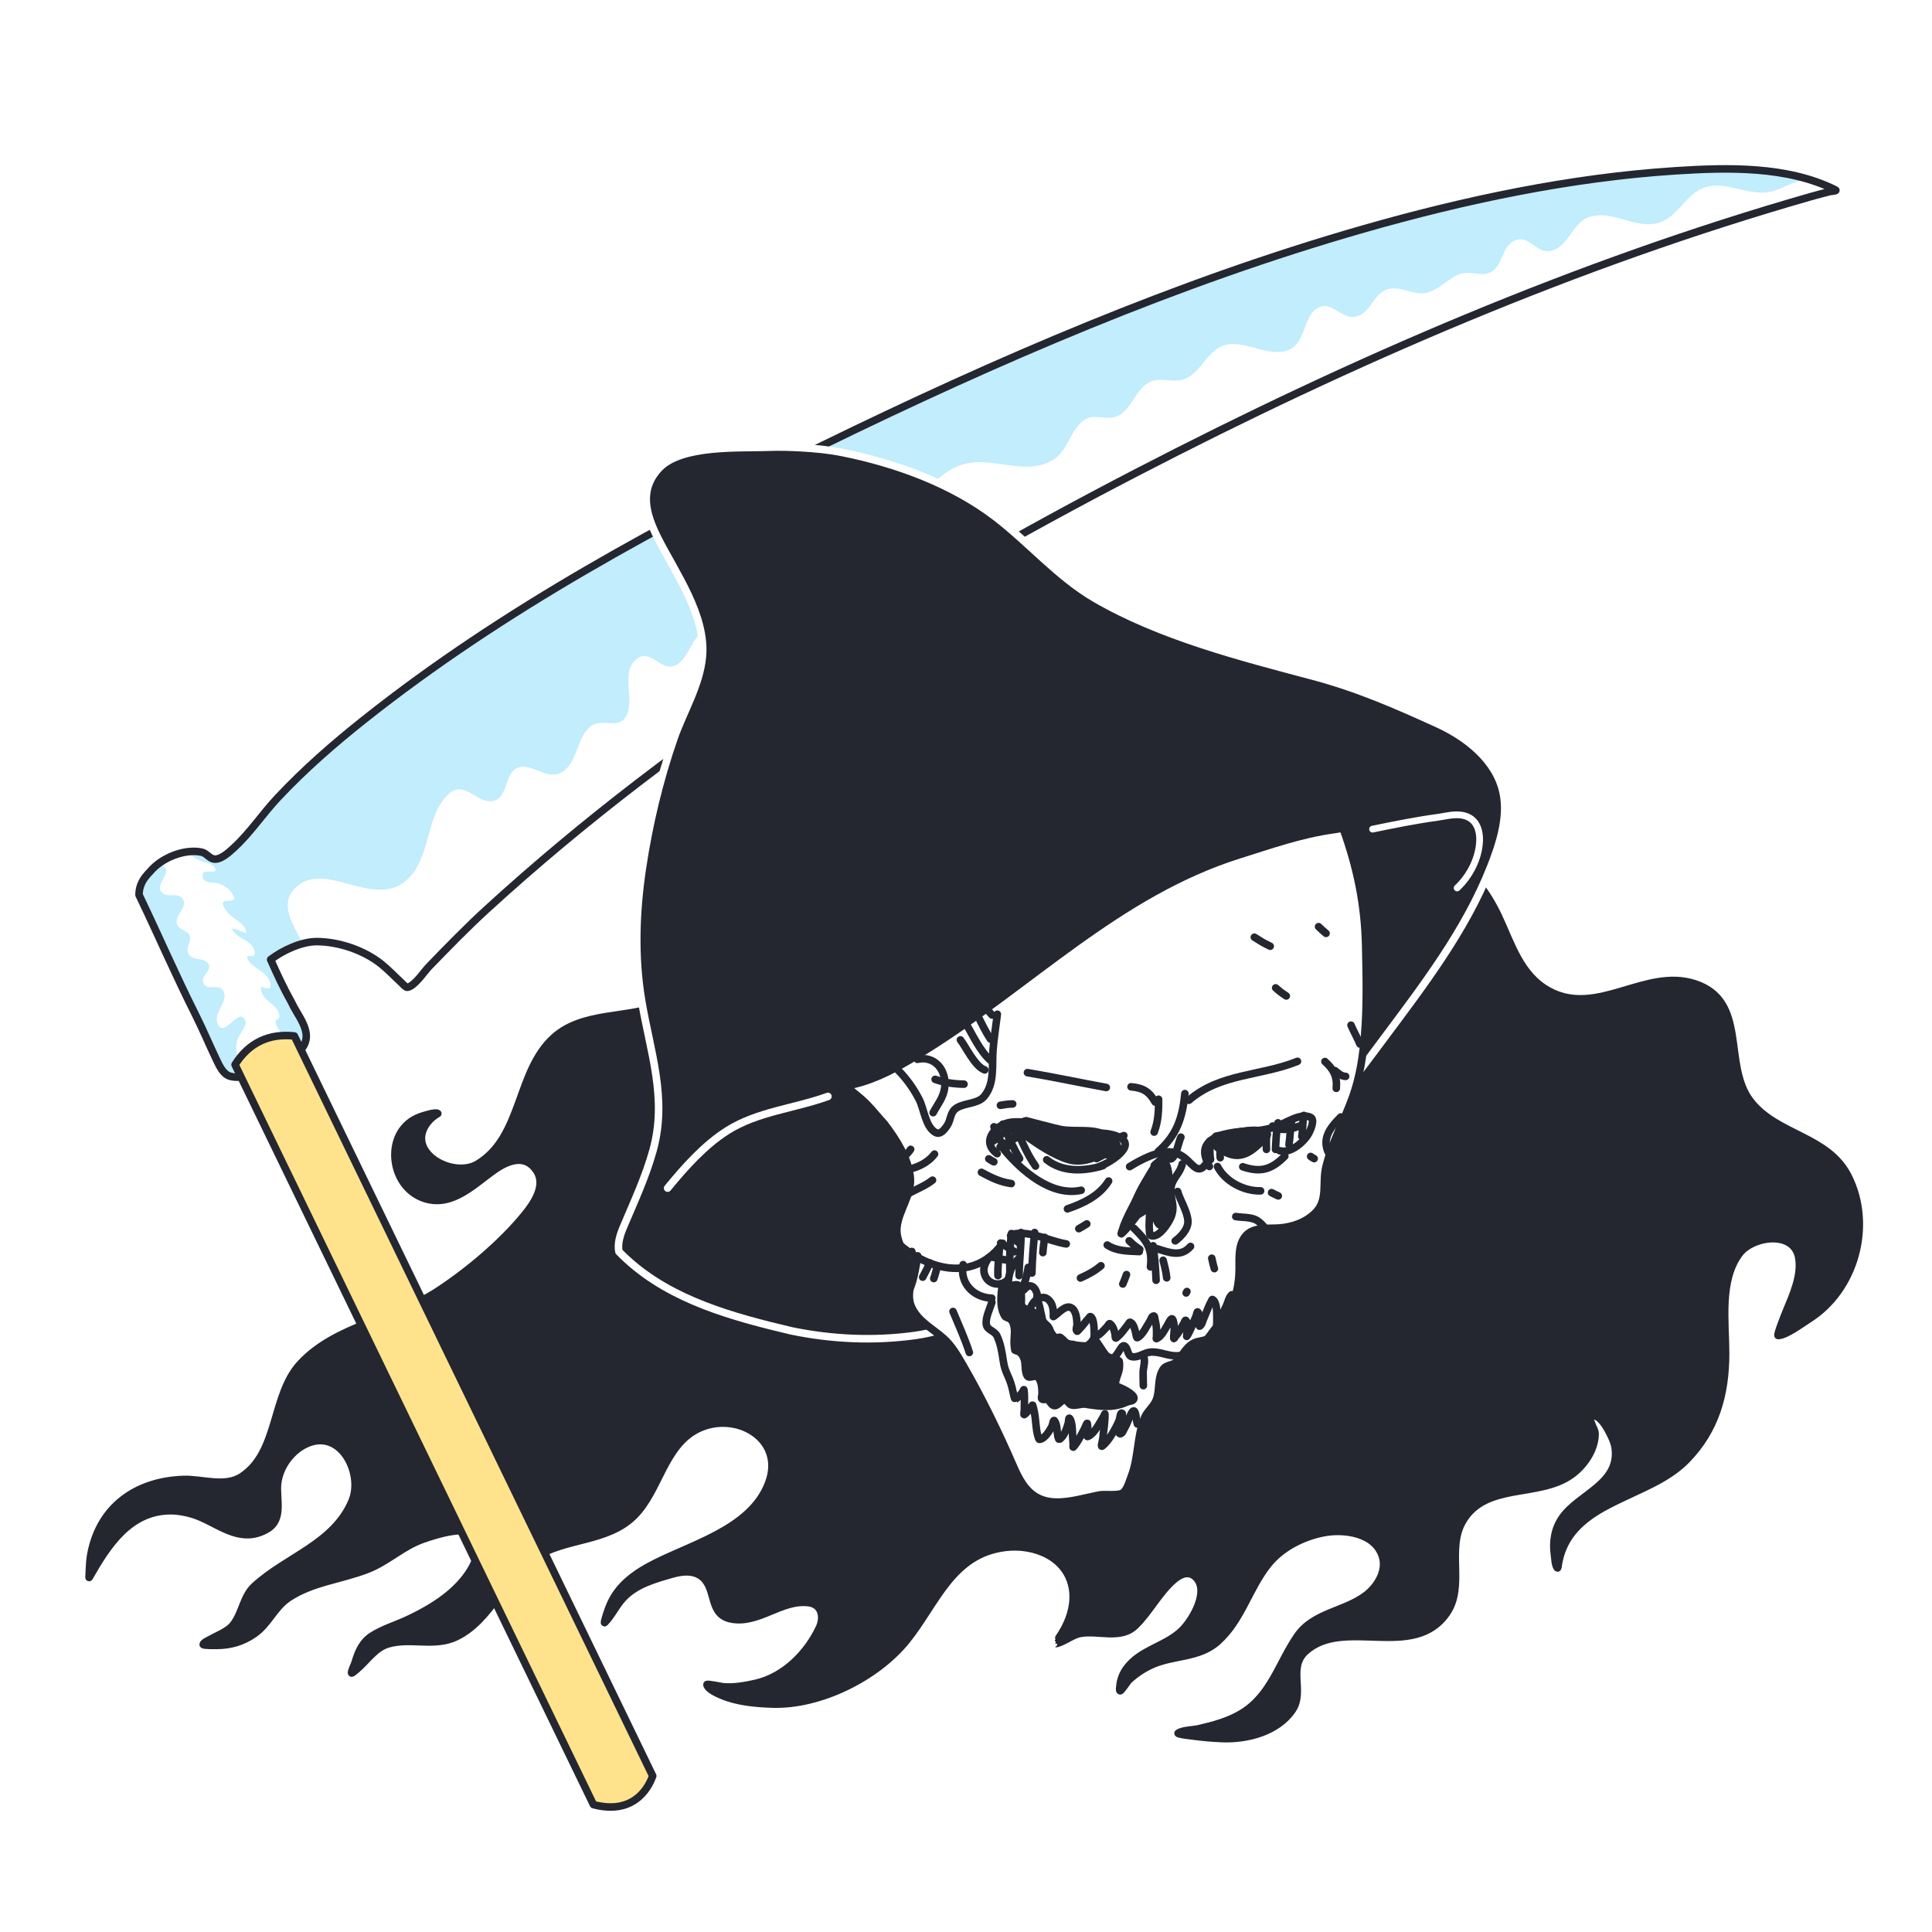 <svg width="512" height="512" viewBox="0 0 512 512" fill="none" xmlns="http://www.w3.org/2000/svg">
<g filter="url(#filter0_d_569_2815)">
<path fill-rule="evenodd" clip-rule="evenodd" d="M15.433 243.242C16.363 250.585 17.586 257.947 18.882 265.278C23.12 289.622 29.699 312.476 26.079 339.704C17.718 359.784 6.694 378.888 2.66 400.665C-4.126 437.289 27.365 467.141 57.812 482.219C97.306 501.778 146.403 502.937 189.341 496.964C204.162 494.902 219.554 492.76 234.011 488.867C248.155 485.058 261.769 479.147 276.551 478.203C309.091 476.124 340.761 487.242 373.43 483.849C452.633 475.621 494.954 416.045 507.459 342.321C511.786 316.807 511.837 291.497 502.493 267.041C484.94 221.099 481.825 171.034 490.51 122.926C494.998 98.066 517.097 71.994 507.752 46.322C501.612 29.454 486.534 20.134 469.938 15.377C441.3 7.169 408.189 6.321 378.765 9.768C321.772 16.446 271.899 45.94 218.958 65.637C160.534 87.375 85.062 88.498 42.586 140.114C36.505 147.505 31.361 155.637 27.114 164.209C22.146 174.235 17.992 184.957 15.808 195.957C12.717 211.529 13.448 227.579 15.433 243.242Z" fill="white"/>
</g>
<path fill-rule="evenodd" clip-rule="evenodd" d="M194.779 249.309C188.222 254.958 183.558 262.981 175.269 266.325C166.157 270.001 154.47 268.044 146.797 274.957C136.848 283.922 138.522 301.27 126.595 308.471C119.962 312.475 107.09 305.254 113.355 297.352C114.094 296.421 115.005 295.704 116.021 295.098C115.517 294.567 111.992 295.738 111.437 295.935C101.512 299.459 102.987 314.511 112.496 317.599C119.93 320.014 125.72 313.683 131.245 309.879C134.917 307.351 139.44 305.854 142.275 310.345C144.733 314.239 141.457 318.995 139.012 321.98C132.843 329.512 124.028 336.924 115.871 342.258C104.54 349.668 89.087 351.197 79.614 361.408C71.931 369.69 73.932 384.852 64.065 391.319C59.587 394.255 53.55 391.898 48.591 392.069C36.179 392.496 26.491 399.241 24.101 411.814C23.849 413.136 23.764 414.463 23.693 415.806C23.665 416.345 23.639 416.884 23.627 417.423C23.622 417.626 23.545 418.208 23.646 418.032C28.427 409.651 34.313 400.348 45.247 400.364C47.22 400.367 49.149 400.724 51.034 401.29C56.747 403.005 62.046 408.231 68.387 406.28C69.249 406.015 70.075 405.641 70.847 405.175C75.176 402.556 73.108 397.202 73.575 393.105C74.097 388.531 77.444 384.069 81.75 382.39C90.626 378.928 96.281 390.683 93.301 397.796C88.523 409.198 75.935 412.544 67.445 420.349C64.459 423.094 64.244 427.526 61.773 430.63C60.375 432.386 57.746 433.306 55.842 434.392C55.456 434.611 53.906 435.262 53.845 435.805C53.812 436.1 57.152 436.051 57.408 436.049C61.131 436.022 64.237 435.127 67.333 433.009C71.108 430.427 72.641 426.025 76.349 423.515C82.7 419.216 90.542 418.597 97.535 415.835C102.683 413.801 106.769 409.779 112.009 407.937C115.924 406.561 122.108 404.647 126.35 406.192C127.829 406.731 127.005 410.524 126.804 411.263C124.39 420.133 115.735 425.645 107.93 429.267C104.884 430.681 101.469 431.71 98.632 433.517C95.974 435.212 94.903 437.867 94.048 440.777C93.929 441.183 92.979 443.109 93.186 443.374C93.27 443.481 94.4 442.495 94.514 442.4C97.207 440.154 99.304 436.713 102.807 435.667C108.772 433.887 115.213 436.574 120.978 433.733C130.226 429.177 133.325 418.271 141.698 412.779C149.806 407.46 161.007 408.778 168.129 401.597C174.725 394.946 175.944 383.203 184.807 378.735C194.822 373.687 208.165 381.158 203.695 393.047C198.931 405.718 182.201 409.438 171.628 415.312C167.841 417.417 164.382 420.116 162.306 423.999C161.658 425.211 161.188 426.491 160.769 427.797C160.596 428.337 160.426 428.88 160.29 429.431C160.245 429.616 160.119 430.139 160.253 430.003C162.14 428.105 163.337 425.336 165.26 423.345C168.689 419.795 173.528 418.478 178.117 417.162C180.856 416.377 184.147 416.02 186.41 418.181C189.934 421.544 187.874 427.962 193.885 429.068C201.112 430.398 207.125 423.789 214.347 424.725C217.803 425.172 218.464 428.565 217.139 431.38C213.912 438.232 207.769 444.401 200.236 446.111C197.523 446.726 194.452 447.268 191.666 447.019C191.261 446.983 187.263 446.121 187.335 446.454C187.602 447.695 190.177 448.806 191.187 449.238C195.32 451.008 200.198 451.455 204.656 451.598C217.348 452.006 232.377 444.534 240.301 434.668C248.178 424.86 252.22 411.788 266.455 410.071C274.047 409.156 282.745 412.558 284.21 420.854C284.847 424.466 283.904 428.16 282.233 431.367C281.747 432.299 281.2 433.198 280.604 434.064C280.54 434.158 279.557 435.609 279.565 435.608C281.436 435.482 284.057 433.303 286.174 432.891C290.971 431.96 296.957 434.61 300.856 430.81C304.577 427.183 306.944 422.353 310.822 418.865C312.533 417.326 314.875 416.058 316.846 417.927C320.631 421.515 316.16 429.185 313.314 432.026C309.024 436.308 302.157 437.135 298.482 442.283C297.535 443.609 296.946 445.149 296.795 446.773C296.779 446.945 296.599 447.982 296.829 448.08C297.111 448.2 298.76 445.602 299.084 445.293C300.764 443.69 302.786 442.345 304.879 441.341C310.742 438.527 317.573 439.567 322.693 435.004C329.002 429.382 330.919 420.969 336.061 414.547C339.566 410.169 345.113 407.335 350.543 406.229C356.057 405.105 364.482 406.158 366.39 412.557C367.534 416.392 364.994 420.491 362.031 422.752C356.353 427.085 348.18 427.314 343.859 433.537C338.938 440.626 336.922 449.299 329.066 454.057C325.581 456.168 321.569 457.24 317.631 458.145C316.255 458.461 313.288 458.49 312.199 459.333C312.074 459.431 313.377 459.693 313.378 459.693C314.327 459.845 315.283 459.947 316.236 460.074C318.757 460.41 321.29 460.628 323.831 460.735C330.525 461.017 338.562 458.946 342.489 453.13C345.781 448.256 341.176 441.94 346 437.589C356.143 428.439 374.585 440.133 383.351 427.507C388.318 420.353 383.221 410.554 387.662 403.049C393.712 392.824 407.557 396.954 416.22 390.972C419.646 388.606 422.703 384.305 422.717 379.993C422.721 378.624 421.097 376.839 421.578 375.539C421.954 374.523 423.439 375.487 423.879 375.878C425.053 376.922 425.893 378.37 426.596 379.755C427.209 380.964 427.848 382.31 428.035 383.668C429.364 393.294 418.475 395.867 414.026 402.224C411.984 405.14 411.437 408.668 411.956 412.139C412.092 413.055 412.104 414.728 412.698 415.493C412.877 415.725 412.908 414.941 412.955 414.652C413.076 413.902 413.236 413.159 413.44 412.428C413.995 410.437 414.885 408.55 416.085 406.867C419.684 401.823 425.543 399.037 430.994 396.473C436.596 393.838 442.572 391.362 446.959 386.864C454.662 378.963 457.287 369.508 457.301 358.697C457.311 350.417 455.6 339.272 460.985 332.16C464.471 327.557 475.404 325.991 476.693 333.29C477.546 338.125 475.038 343.454 473.253 347.807C473.061 348.275 470.792 353.932 471.228 353.924C473.348 353.882 477.513 350.734 479.341 349.581C491.688 341.793 496.315 324.61 489.767 311.704C484.31 300.948 470.798 300.88 463.835 291.784C456.427 282.108 463.354 265.322 449.118 260.695C436.004 256.433 423.27 269.625 410.436 262.602C402.848 258.449 400.539 250.136 397.092 242.825C394.149 236.582 390.061 231.167 384.422 227.112C375.202 220.48 363.221 216.87 352.29 214.171C321.859 206.658 289.593 209.017 259.691 217.776C247.669 221.298 235.602 224.475 224.467 230.334C223.141 231.031 220.964 232.112 218.346 233.387C209.673 237.645 202.054 243.197 194.779 249.309Z" fill="#242630" stroke="#242630" stroke-width="2" stroke-miterlimit="1.5" stroke-linecap="round" stroke-linejoin="round"/>
<path fill-rule="evenodd" clip-rule="evenodd" d="M37.14 237.78C42.065 248.067 46.598 258.538 51.725 268.73C53.725 272.708 55.445 276.827 57.364 280.843C58.122 282.43 59.112 284.672 60.952 285.209C64.242 286.168 68.02 284.083 71.101 283.158C74.934 282.007 81.641 278.959 81.141 274.088C80.832 271.078 78.594 268.485 77.352 265.817C77.335 265.781 77.322 265.743 77.302 265.708C75.216 261.988 73.435 258.198 71.72 254.29C74.901 251.863 79.877 249.519 83.971 249.537C89.786 249.562 96.405 251.798 100.966 255.421C102.834 256.906 104.463 258.658 106.221 260.266C106.511 260.532 107.549 261.731 107.947 261.66C109.935 261.303 112.269 257.619 113.682 256.16C118.693 250.987 123.708 245.809 129.027 240.948C180.281 194.102 239.704 157.1 301.192 125.233C358.256 95.659 417.991 69.821 479.863 52.116C481.48 51.653 483.107 51.238 484.734 50.812C485.303 50.662 486.962 50.601 486.435 50.338C473.709 43.979 457.977 44.371 444.149 45.257C416.266 47.045 388.16 52.993 361.32 60.679C311.954 74.816 264.118 95.52 218.046 118.003C175.793 138.622 133.399 161.387 96.466 190.727C88.423 197.117 80.639 203.9 73.608 211.402C69.625 215.651 66.325 220.674 62.049 224.617C60.78 225.786 58.178 228.274 56.307 227.552C55.219 227.132 54.6 226.076 53.42 225.827C48.895 224.872 42.844 227.346 39.92 230.823C39.364 231.372 38.84 231.969 38.363 232.606C37.267 234.134 36.836 235.661 36.85 237.177C36.947 237.378 37.044 237.579 37.14 237.78Z" fill="white"/>
<mask id="mask0_569_2815" style="mask-type:luminance" maskUnits="userSpaceOnUse" x="36" y="44" width="451" height="242">
<path d="M37.14 237.78C42.065 248.067 46.598 258.538 51.725 268.73C53.725 272.708 55.445 276.827 57.364 280.843C58.122 282.43 59.112 284.672 60.952 285.209C64.242 286.168 68.02 284.083 71.101 283.158C74.934 282.007 81.641 278.959 81.141 274.088C80.832 271.078 78.594 268.485 77.352 265.817C77.335 265.781 77.322 265.743 77.302 265.708C75.216 261.988 73.435 258.198 71.72 254.29C74.901 251.863 79.877 249.519 83.971 249.537C89.786 249.562 96.405 251.798 100.966 255.421C102.834 256.906 104.463 258.658 106.221 260.266C106.511 260.532 107.549 261.731 107.947 261.66C109.935 261.303 112.269 257.619 113.682 256.16C118.693 250.987 123.708 245.809 129.027 240.948C180.281 194.102 239.704 157.1 301.192 125.233C358.256 95.659 417.991 69.821 479.863 52.116C481.48 51.653 483.107 51.238 484.734 50.812C485.303 50.662 486.962 50.601 486.435 50.338C473.709 43.979 457.977 44.371 444.149 45.257C416.266 47.045 388.16 52.993 361.32 60.679C311.954 74.816 264.118 95.52 218.046 118.003C175.793 138.622 133.399 161.387 96.466 190.727C88.423 197.117 80.639 203.9 73.608 211.402C69.625 215.651 66.325 220.674 62.049 224.617C60.78 225.786 58.178 228.274 56.307 227.552C55.219 227.132 54.6 226.076 53.42 225.827C48.895 224.872 42.844 227.346 39.92 230.823C39.364 231.372 38.84 231.969 38.363 232.606C37.267 234.134 36.836 235.661 36.85 237.177C36.947 237.378 37.044 237.579 37.14 237.78Z" fill="white"/>
</mask>
<g mask="url(#mask0_569_2815)">
<path fill-rule="evenodd" clip-rule="evenodd" d="M74.41 314.395C78.118 313.432 81.494 311.475 84.21 308.785C92.683 300.394 96.631 285.239 90.483 274.426C88.086 270.21 82.961 268.175 81.05 263.629C79.72 260.464 81.661 257.198 81.355 253.965C80.825 248.355 73.074 241.469 77.708 235.929C85.256 226.906 98.725 241.281 107.739 233.241C114.414 227.287 112.57 216.147 118.918 210.411C123 206.723 126.075 212.536 130.123 212.341C134.474 212.132 133.689 205.542 136.683 203.722C140.506 201.398 145.034 207.504 149.349 204.342C153.289 201.454 152.905 194.792 156.877 192.246C159.978 190.258 164.315 193.736 166.206 189.194C167.995 184.896 164.64 178.308 168.469 174.838C172.241 171.42 175.267 178.203 179.008 176.318C182.677 174.469 182.909 169.325 186.511 167.339C190.302 165.25 195.132 166.459 199.155 164.621C209.399 159.94 218.582 153.279 228.481 147.954C238.848 142.377 242.354 129.855 252.346 124.245C260.815 119.49 269.917 126.34 278.21 122.36C283.092 120.017 283.179 114.446 287.166 111.428C289.822 109.417 293.013 111.508 295.877 110.357C299.963 108.714 300.703 103.435 304.451 101.368C307.583 99.641 311.198 101.851 314.427 100.239C318.708 98.1 320.296 92.205 325.248 91.305C330.729 90.31 336.913 95.183 342.121 92.432C346.313 90.218 345.445 82.441 350.166 81.243C353.47 80.406 355.787 84.631 359.213 83.929C363.305 83.092 363.815 77.817 367.702 76.674C370.994 75.705 374.108 78.067 377.404 77.688C381.128 77.259 383.555 73.767 386.983 72.585C389.552 71.699 392.404 73.343 394.871 72.231C398.405 70.638 397.817 65.048 401.697 63.618C405.117 62.357 407.237 66.959 410.533 66.571C415.455 65.992 416.584 58.963 421.192 57.498C427.058 55.632 432.616 60.257 438.507 59.299C443.533 58.482 445.566 53.635 449.372 50.923C455.105 46.839 461.432 51.362 467.585 51.027C471.413 50.819 474.52 48.143 478.271 47.619C480.682 47.283 486.51 48.835 487.531 45.668C488.578 42.423 482.075 40.06 479.961 39.224C470.523 35.492 460.545 33.176 450.36 33.503C417.934 34.545 383.029 43.513 352.192 53.193C315.45 64.726 277.486 73.952 241.547 87.722C209.224 100.106 179.024 117.11 149.093 134.306C129.146 145.766 106.875 156.144 89.401 171.471C81.255 178.617 76.41 189.904 69.075 197.987C63.86 203.733 54.519 206.178 50.119 212.114C49.281 213.246 48.627 214.516 48.263 215.88C48.173 216.215 47.997 216.539 48.04 216.861C48.525 220.456 47.509 223.985 50.531 226.563C51.438 227.337 52.627 227.96 53.747 228.354C54.886 228.755 56.328 228.865 56.983 230.051C58.094 232.063 53.434 229.768 53.664 232.17C53.852 234.137 56.193 233.75 57.536 234.048C59.251 234.428 60.869 235.502 61.696 237.068C62.688 238.947 61.271 238.614 59.928 238.768C59.42 238.826 58.865 238.953 59.036 239.538C59.534 241.243 60.844 242.535 62.276 243.496C63.532 244.34 65.275 245.531 65.213 247.281C65.213 247.298 64.117 246.894 64.089 246.882C63.764 246.744 61.868 245.811 61.504 246.19C61.34 246.361 62.361 247.399 62.416 247.454C63.702 248.772 65.662 249.176 66.801 250.642C67.259 251.231 67.899 252.568 67.244 253.256C66.977 253.536 65.103 252.945 65.528 253.935C66.543 256.292 69.562 257.047 70.969 259.064C71.153 259.328 71.306 259.623 71.435 259.918C71.547 260.173 71.622 260.36 71.664 260.634C71.981 262.701 70.363 261.749 69.291 261.465C69.184 261.742 69.129 262.04 69.189 262.382C69.678 265.134 72.671 265.821 73.772 268.11C74.008 268.599 74.172 269.428 73.842 269.912C73.602 270.263 72.982 270.181 73.022 270.738C73.156 272.608 75.258 274.21 76.096 275.816C77.513 278.531 78.023 281.534 78.518 284.523C78.845 286.499 79.106 289.776 76.761 290.681C74.598 291.515 71.939 290.048 70.19 288.893C66.399 286.392 62.179 281.754 62.604 276.842C62.751 275.138 63.767 273.99 64.559 272.56C64.92 271.907 65.327 271.024 64.944 270.292C63.104 266.776 59.596 275.23 57.737 271.414C56.269 268.402 60.534 265.797 59.297 262.808C58.304 260.408 54.937 262.734 53.927 260.584C53.059 258.736 56.094 257.237 55.314 255.582C54.364 253.566 51.064 254.875 49.923 252.736C49.022 251.047 50.913 249.554 50.243 247.924C49.513 246.148 46.813 246.721 46.803 244.169C46.796 242.139 49.797 240.182 48.383 238.143C47.247 236.502 44.658 237.851 43.199 236.774C40.84 235.033 44.364 232.473 43.982 230.496C43.747 229.283 42.066 228.995 41.556 227.92C40.825 226.379 41.399 224.556 40.68 223.007C38.929 219.232 32.642 217.19 28.933 218.812C27.978 219.23 27.111 219.835 26.309 220.5C25.074 221.524 24.051 222.738 23.249 224.125C16.517 235.754 25.588 251.691 30.283 262.358C35.241 273.62 40.7 284.56 46.51 295.406C50.205 302.305 54.895 310.89 62.535 314.224C66.407 315.913 70.433 315.701 74.41 314.395Z" fill="#C1EDFC"/>
</g>
<path fill-rule="evenodd" clip-rule="evenodd" d="M37.14 237.78C42.065 248.067 46.598 258.538 51.725 268.73C53.725 272.708 55.445 276.827 57.364 280.843C58.122 282.43 59.112 284.672 60.952 285.209C64.242 286.168 68.02 284.083 71.101 283.158C74.934 282.007 81.641 278.959 81.141 274.088C80.832 271.078 78.594 268.485 77.352 265.817C77.335 265.781 77.322 265.743 77.302 265.708C75.216 261.988 73.435 258.198 71.72 254.29C74.901 251.863 79.877 249.519 83.971 249.537C89.786 249.562 96.405 251.798 100.966 255.421C102.834 256.906 104.463 258.658 106.221 260.266C106.511 260.532 107.549 261.731 107.947 261.66C109.935 261.303 112.269 257.619 113.682 256.16C118.693 250.987 123.708 245.809 129.027 240.948C180.281 194.102 239.704 157.1 301.192 125.233C358.256 95.659 417.991 69.821 479.863 52.116C481.48 51.653 483.107 51.238 484.734 50.812C485.303 50.662 486.962 50.601 486.435 50.338C473.709 43.979 457.977 44.371 444.149 45.257C416.266 47.045 388.16 52.993 361.32 60.679C311.954 74.816 264.118 95.52 218.046 118.003C175.793 138.622 133.399 161.387 96.466 190.727C88.423 197.117 80.639 203.9 73.608 211.402C69.625 215.651 66.325 220.674 62.049 224.617C60.78 225.786 58.178 228.274 56.307 227.552C55.219 227.132 54.6 226.076 53.42 225.827C48.895 224.872 42.844 227.346 39.92 230.823C39.364 231.372 38.84 231.969 38.363 232.606C37.267 234.134 36.836 235.661 36.85 237.177C36.947 237.378 37.044 237.579 37.14 237.78Z" stroke="#242630" stroke-width="2" stroke-miterlimit="1.5" stroke-linecap="round" stroke-linejoin="round"/>
<path fill-rule="evenodd" clip-rule="evenodd" d="M77.994 274.544C71.287 273.81 65.896 276.364 62.292 282.15L157.275 478.249C167.263 480.856 171.489 474.758 172.978 470.643L77.994 274.544Z" fill="#FFE38C" stroke="#242630" stroke-width="2" stroke-miterlimit="1.5" stroke-linecap="round" stroke-linejoin="round"/>
<path fill-rule="evenodd" clip-rule="evenodd" d="M166.298 333.902C178.192 344.694 194.277 349.033 209.688 352.683C220.432 354.899 231.51 355.442 242.566 353.904C251.967 352.596 260.472 348.109 269.513 345.5C276.676 343.433 284.096 342.393 291.075 339.686C306.223 333.811 322.196 323.322 334.558 312.706C346.899 302.11 356.95 288.305 366.628 275.339C377.283 261.066 388.356 246.62 394.963 229.932C397.345 223.915 399.691 216.826 398.405 210.272C396.696 201.556 388.675 195.336 381.074 191.863C370.004 186.806 359.728 182.317 347.901 179.177C328.648 174.065 307.612 168.706 290.233 158.619C280.365 152.891 272.696 143.769 263.709 136.916C252.196 128.135 237.462 122.782 223.405 119.953C219.683 119.204 215.936 118.843 212.146 118.639C209.272 118.484 206.366 118.408 203.488 118.521C196.183 118.807 180.58 117.815 174.691 124.029C169.21 129.812 171.182 136.395 174.393 142.714C179.082 151.94 187.179 163.193 186.134 174.105C185.409 181.676 181.048 188.669 178.589 195.746C174.754 206.785 171.951 218.533 170.229 230.092C168.504 241.674 168.088 253.534 170.023 265.119C172.296 278.722 176.904 291.022 173.069 304.855C171.126 311.863 168.05 318.45 165.233 325.129C164.312 327.313 163.592 329.59 164.027 331.707C164.765 332.467 165.523 333.198 166.298 333.902Z" fill="#242630"/>
<mask id="mask1_569_2815" style="mask-type:luminance" maskUnits="userSpaceOnUse" x="163" y="118" width="236" height="237">
<path d="M166.298 333.902C178.192 344.694 194.277 349.033 209.688 352.683C220.432 354.899 231.51 355.442 242.566 353.904C251.967 352.596 260.472 348.109 269.513 345.5C276.676 343.433 284.096 342.393 291.075 339.686C306.223 333.811 322.196 323.322 334.558 312.706C346.899 302.11 356.95 288.305 366.628 275.339C377.283 261.066 388.356 246.62 394.963 229.932C397.345 223.915 399.691 216.826 398.405 210.272C396.696 201.556 388.675 195.336 381.074 191.863C370.004 186.806 359.728 182.317 347.901 179.177C328.648 174.065 307.612 168.706 290.233 158.619C280.365 152.891 272.696 143.769 263.709 136.916C252.196 128.135 237.462 122.782 223.405 119.953C219.683 119.204 215.936 118.843 212.146 118.639C209.272 118.484 206.366 118.408 203.488 118.521C196.183 118.807 180.58 117.815 174.691 124.029C169.21 129.812 171.182 136.395 174.393 142.714C179.082 151.94 187.179 163.193 186.134 174.105C185.409 181.676 181.048 188.669 178.589 195.746C174.754 206.785 171.951 218.533 170.229 230.092C168.504 241.674 168.088 253.534 170.023 265.119C172.296 278.722 176.904 291.022 173.069 304.855C171.126 311.863 168.05 318.45 165.233 325.129C164.312 327.313 163.592 329.59 164.027 331.707C164.765 332.467 165.523 333.198 166.298 333.902Z" fill="white"/>
</mask>
<g mask="url(#mask1_569_2815)">
<path d="M176.928 314.866C181.531 309.25 186.692 303.48 192.695 299.663C200.743 294.546 210.681 293.75 219.406 290.562" stroke="white" stroke-width="2" stroke-miterlimit="1.5" stroke-linecap="round" stroke-linejoin="round"/>
<path d="M363.741 219.727C369.452 218.557 375.154 217.396 380.934 216.61C383.605 216.247 386.298 215.352 388.917 216.477C391.385 217.537 392.191 220.219 392.117 222.711C391.98 227.397 389.534 232.152 386.152 235.323" stroke="white" stroke-width="1.79" stroke-miterlimit="1.5" stroke-linecap="round" stroke-linejoin="round"/>
</g>
<path fill-rule="evenodd" clip-rule="evenodd" d="M166.298 333.902C178.192 344.694 194.277 349.033 209.688 352.683C220.432 354.899 231.51 355.442 242.566 353.904C251.967 352.596 260.472 348.109 269.513 345.5C276.676 343.433 284.096 342.393 291.075 339.686C306.223 333.811 322.196 323.322 334.558 312.706C346.899 302.11 356.95 288.305 366.628 275.339C377.283 261.066 388.356 246.62 394.963 229.932C397.345 223.915 399.691 216.826 398.405 210.272C396.696 201.556 388.675 195.336 381.074 191.863C370.004 186.806 359.728 182.317 347.901 179.177C328.648 174.065 307.612 168.706 290.233 158.619C280.365 152.891 272.696 143.769 263.709 136.916C252.196 128.135 237.462 122.782 223.405 119.953C219.683 119.204 215.936 118.843 212.146 118.639C209.272 118.484 206.366 118.408 203.488 118.521C196.183 118.807 180.58 117.815 174.691 124.029C169.21 129.812 171.182 136.395 174.393 142.714C179.082 151.94 187.179 163.193 186.134 174.105C185.409 181.676 181.048 188.669 178.589 195.746C174.754 206.785 171.951 218.533 170.229 230.092C168.504 241.674 168.088 253.534 170.023 265.119C172.296 278.722 176.904 291.022 173.069 304.855C171.126 311.863 168.05 318.45 165.233 325.129C164.312 327.313 163.592 329.59 164.027 331.707C164.765 332.467 165.523 333.198 166.298 333.902Z" stroke="white" stroke-width="2" stroke-miterlimit="1.5" stroke-linecap="round" stroke-linejoin="round"/>
<path fill-rule="evenodd" clip-rule="evenodd" d="M228.437 286.784C234.346 284.99 239.701 281.778 244.918 278.545C272.964 261.166 296.238 236.626 328.402 226.528C336.533 223.975 344.892 221.032 353.36 219.879C354.211 219.763 355.056 219.617 355.902 219.472C359.665 229.892 361.701 239.731 361.927 250.807C362.087 258.651 362.293 266.494 361.647 274.318C361.179 279.993 360.381 285.335 358.461 290.715C356.194 297.07 352.988 302.634 351.379 309.31C350.382 313.448 351.965 317.98 348.644 321.35C346.103 323.928 342.508 325.185 338.939 325.433C336.173 325.626 332.28 325.104 330.192 327.427C328.057 329.802 328.419 333.415 328.39 336.386C328.356 339.893 327.721 343.699 325.937 346.744C324.684 348.882 323.079 350.823 321.512 352.738C321.1 353.241 320.21 354.828 319.513 355.047C318.006 355.519 316.825 355.393 315.414 356.548C313.88 357.804 313.136 359.57 311.761 360.908C310.659 361.98 309.049 361.566 308.178 362.968C306.603 365.501 307.504 368.651 306.277 371.324C305.517 372.98 303.953 374.095 303.269 375.794C301.277 380.743 301.738 386.264 299.805 391.229C299.298 392.534 298.799 394.488 297.76 395.479C296.663 396.524 292.825 395.888 291.331 396.182C284.042 397.618 276.168 400.742 271.07 393.32C270.029 391.805 269.248 390.151 268.519 388.47C264.622 379.481 260.133 370.282 255.224 361.801C253.73 359.218 252.234 356.576 249.969 354.587C247.035 352.01 243.186 350.067 241.554 346.316C240.13 343.043 241.862 340.054 241.334 336.789C240.666 332.66 237.216 329.555 237.714 325.147C238.236 320.527 241.837 316.413 241.206 311.672C240.578 306.954 237.678 302.126 234.337 297.787C232.653 295.989 231.147 293.997 229.392 292.271C227.815 290.721 226.009 289.453 224.402 287.984C224.371 287.956 224.367 287.937 224.383 287.925C224.651 287.818 224.92 287.711 225.189 287.604C226.284 287.386 227.367 287.109 228.437 286.784Z" fill="white"/>
<mask id="mask2_569_2815" style="mask-type:luminance" maskUnits="userSpaceOnUse" x="224" y="219" width="139" height="180">
<path d="M228.437 286.784C234.346 284.99 239.701 281.778 244.918 278.545C272.964 261.166 296.238 236.626 328.402 226.528C336.533 223.975 344.892 221.032 353.36 219.879C354.211 219.763 355.056 219.617 355.902 219.472C359.665 229.892 361.701 239.731 361.927 250.807C362.087 258.651 362.293 266.494 361.647 274.318C361.179 279.993 360.381 285.335 358.461 290.715C356.194 297.07 352.988 302.634 351.379 309.31C350.382 313.448 351.965 317.98 348.644 321.35C346.103 323.928 342.508 325.185 338.939 325.433C336.173 325.626 332.28 325.104 330.192 327.427C328.057 329.802 328.419 333.415 328.39 336.386C328.356 339.893 327.721 343.699 325.937 346.744C324.684 348.882 323.079 350.823 321.512 352.738C321.1 353.241 320.21 354.828 319.513 355.047C318.006 355.519 316.825 355.393 315.414 356.548C313.88 357.804 313.136 359.57 311.761 360.908C310.659 361.98 309.049 361.566 308.178 362.968C306.603 365.501 307.504 368.651 306.277 371.324C305.517 372.98 303.953 374.095 303.269 375.794C301.277 380.743 301.738 386.264 299.805 391.229C299.298 392.534 298.799 394.488 297.76 395.479C296.663 396.524 292.825 395.888 291.331 396.182C284.042 397.618 276.168 400.742 271.07 393.32C270.029 391.805 269.248 390.151 268.519 388.47C264.622 379.481 260.133 370.282 255.224 361.801C253.73 359.218 252.234 356.576 249.969 354.587C247.035 352.01 243.186 350.067 241.554 346.316C240.13 343.043 241.862 340.054 241.334 336.789C240.666 332.66 237.216 329.555 237.714 325.147C238.236 320.527 241.837 316.413 241.206 311.672C240.578 306.954 237.678 302.126 234.337 297.787C232.653 295.989 231.147 293.997 229.392 292.271C227.815 290.721 226.009 289.453 224.402 287.984C224.371 287.956 224.367 287.937 224.383 287.925C224.651 287.818 224.92 287.711 225.189 287.604C226.284 287.386 227.367 287.109 228.437 286.784Z" fill="white"/>
</mask>
<g mask="url(#mask2_569_2815)">
<path fill-rule="evenodd" clip-rule="evenodd" d="M271.943 297.001C269 297.715 269.825 299.556 271.982 301.098C275.08 303.314 279.429 306.215 283.134 307.302C286.383 308.255 289.784 307.098 292.639 305.607C294.768 304.496 296.532 303.486 293.87 301.395C290.445 298.703 285.03 300.136 280.993 299.301C279.164 298.923 271.943 297.001 271.943 297.001Z" fill="#242630" stroke="#242630" stroke-width="2" stroke-miterlimit="1.5" stroke-linecap="round" stroke-linejoin="round"/>
<path d="M266.002 304.566C270.553 310.139 278.608 317.218 286.522 315.427" stroke="#242630" stroke-width="2" stroke-miterlimit="1.5" stroke-linecap="round" stroke-linejoin="round"/>
<path d="M277.383 307.349C281.599 310.706 287.292 310.429 292.252 308.939" stroke="#242630" stroke-width="2" stroke-miterlimit="1.5" stroke-linecap="round" stroke-linejoin="round"/>
<path d="M322.648 309.137C324.618 313.065 329.651 315.726 334.074 315.589" stroke="#242630" stroke-width="2" stroke-miterlimit="1.5" stroke-linecap="round" stroke-linejoin="round"/>
<path d="M329.34 309.203C334.009 310.794 336.946 309.99 340.495 306.398" stroke="#242630" stroke-width="2" stroke-miterlimit="1.5" stroke-linecap="round" stroke-linejoin="round"/>
<path d="M282.89 320.362C287.077 318.936 291.386 316.873 293.797 312.985" stroke="#242630" stroke-width="2" stroke-miterlimit="1.5" stroke-linecap="round" stroke-linejoin="round"/>
<path fill-rule="evenodd" clip-rule="evenodd" d="M322.257 301.091C319.997 303.128 323.888 305.112 325.803 305.802C329.013 306.959 331.53 305.25 333.808 303.045C334.15 302.714 336.049 301.209 335.851 300.485C335.632 299.682 333.285 299.578 332.702 299.548C331.956 299.51 331.224 299.611 330.481 299.645C329.737 299.678 322.257 301.091 322.257 301.091Z" fill="#242630" stroke="#242630" stroke-width="2" stroke-miterlimit="1.5" stroke-linecap="round" stroke-linejoin="round"/>
<path d="M263.412 298.613C264.175 300.822 265.123 302.62 266.705 304.327" stroke="#242630" stroke-width="2" stroke-miterlimit="1.5" stroke-linecap="round" stroke-linejoin="round"/>
<path d="M265.77 297.905C267.147 301.024 268.475 304.116 270.204 307.052" stroke="#242630" stroke-width="2" stroke-miterlimit="1.5" stroke-linecap="round" stroke-linejoin="round"/>
<path d="M268.97 300.483C268.758 299.581 268.736 298.668 268.66 297.743C270.401 301.46 272 305.647 274.422 309.034" stroke="#242630" stroke-width="2" stroke-miterlimit="1.5" stroke-linecap="round" stroke-linejoin="round"/>
<path d="M263.281 302.366C265.015 300.948 266.648 299.335 268.837 298.696" stroke="#242630" stroke-width="2" stroke-miterlimit="1.5" stroke-linecap="round" stroke-linejoin="round"/>
<path d="M265.032 303.956C267.743 302.138 270.487 300.927 273.446 299.611" stroke="#242630" stroke-width="2" stroke-miterlimit="1.5" stroke-linecap="round" stroke-linejoin="round"/>
<path d="M292.262 305.919C293.381 306.005 294.545 306.185 295.65 305.926" stroke="#242630" stroke-width="2" stroke-miterlimit="1.5" stroke-linecap="round" stroke-linejoin="round"/>
<path d="M295.984 303.284C294.446 304.974 292.615 305.971 290.605 307.043C292.501 306.031 294.403 304.988 296.362 304.096" stroke="#242630" stroke-width="2" stroke-miterlimit="1.5" stroke-linecap="round" stroke-linejoin="round"/>
<path d="M295.594 301.753C296.742 301.364 296.679 301.414 297.833 300.942" stroke="#242630" stroke-width="2" stroke-miterlimit="1.5" stroke-linecap="round" stroke-linejoin="round"/>
<path d="M320.642 302.364C320.64 303.99 320.537 305.683 320.806 307.298" stroke="#242630" stroke-width="2" stroke-miterlimit="1.5" stroke-linecap="round" stroke-linejoin="round"/>
<path d="M323.641 302.528C323.413 303.964 323.214 305.356 323.373 306.809" stroke="#242630" stroke-width="2" stroke-miterlimit="1.5" stroke-linecap="round" stroke-linejoin="round"/>
<path d="M335.68 299.659C335.583 301.325 335.559 302.937 335.619 304.602" stroke="#242630" stroke-width="2" stroke-miterlimit="1.5" stroke-linecap="round" stroke-linejoin="round"/>
<path d="M338.67 297.563C338.218 299.885 338.136 302.245 338.022 304.604" stroke="#242630" stroke-width="2" stroke-miterlimit="1.5" stroke-linecap="round" stroke-linejoin="round"/>
<path d="M342.339 296.808C341.938 298.977 341.892 301.186 341.601 303.369" stroke="#242630" stroke-width="2" stroke-miterlimit="1.5" stroke-linecap="round" stroke-linejoin="round"/>
<path d="M345.527 295.591C345.173 297.459 345.279 299.315 345.004 301.181" stroke="#242630" stroke-width="2" stroke-miterlimit="1.5" stroke-linecap="round" stroke-linejoin="round"/>
<path d="M272.283 284.258C279.275 285.431 286.21 286.921 293.182 288.196" stroke="#242630" stroke-width="2" stroke-miterlimit="1.5" stroke-linecap="round" stroke-linejoin="round"/>
<path d="M299.735 288.013C302.923 288.292 304.584 289.295 306.112 292.043" stroke="#242630" stroke-width="2" stroke-miterlimit="1.5" stroke-linecap="round" stroke-linejoin="round"/>
<path d="M315.062 291.581C323.373 284.403 334.131 285.21 343.844 281.262" stroke="#242630" stroke-width="2" stroke-miterlimit="1.5" stroke-linecap="round" stroke-linejoin="round"/>
<path d="M351.123 281.311C353.377 283.332 354.411 285.275 354.13 288.422" stroke="#242630" stroke-width="2" stroke-miterlimit="1.5" stroke-linecap="round" stroke-linejoin="round"/>
<path fill-rule="evenodd" clip-rule="evenodd" d="M306.855 308.499C304.433 311.376 302.326 314.888 300.891 318.382C300.692 318.866 299.517 321.352 300.498 321.88C301.653 322.501 303.095 320.549 304.237 320.505C306.839 320.406 306.153 327.174 308.881 323.686C310.758 321.285 309.905 317.404 309.744 314.606C309.68 313.475 309.848 312.393 309.716 311.262C309.492 309.348 308.953 306.646 306.644 308.17C306.352 308.363 306.1 308.61 305.877 308.877C305.743 309.038 306.855 308.499 306.855 308.499Z" fill="#242630" stroke="#242630" stroke-width="2" stroke-miterlimit="1.5" stroke-linecap="round" stroke-linejoin="round"/>
<path d="M312.946 301.36C312.369 302.594 311.704 306.423 310.393 307.105C309.993 307.314 309.372 306.691 309.036 306.646C308.251 306.541 307.187 307.654 306.762 308.162C304.762 310.552 303.401 313.75 301.924 316.485C300.737 318.684 299.503 320.897 298.478 323.177C298.113 323.99 297.765 324.835 297.523 325.695C297.406 326.109 296.895 327.236 297.215 326.949C299.25 325.12 300.708 322.719 302.52 320.678C302.658 320.523 304.165 318.71 304.452 318.872C304.698 319.011 304.688 320.519 304.69 320.68C304.712 322.423 304.426 324.164 304.589 325.906C304.594 325.954 304.641 327.306 304.837 327.395C306.976 328.364 309.554 324.278 310.224 322.791C311.783 319.332 309.766 317.477 310.392 314.363C310.835 312.161 312.814 310.812 313.304 308.451" stroke="#242630" stroke-width="2" stroke-miterlimit="1.5" stroke-linecap="round" stroke-linejoin="round"/>
<path d="M320.499 309.133C320.081 308.352 319.748 307.598 319.498 306.744C317.78 300.885 326.433 299.994 330.157 299.785C331.248 299.724 332.356 299.747 333.441 299.608C334.848 299.428 336.266 299.145 337.629 298.753C340.206 298.011 344.571 294.711 347.325 296.107C348.556 296.731 347.248 299.584 346.866 300.299C345.597 302.67 341.882 305.847 339.076 304.931" stroke="#242630" stroke-width="2" stroke-miterlimit="1.5" stroke-linecap="round" stroke-linejoin="round"/>
<path d="M291.428 309.099C293.622 308.378 301.597 303.692 296.56 301.329C293.018 299.667 289.148 300.578 285.416 300.231C279.678 299.697 273.911 296.822 268.112 297.376C264.073 297.762 259.662 302.425 264.254 305.735" stroke="#242630" stroke-width="2" stroke-miterlimit="1.5" stroke-linecap="round" stroke-linejoin="round"/>
<path d="M233.455 324.633C241.315 335.128 256.726 341.77 265.726 329.48" stroke="#242630" stroke-width="2" stroke-miterlimit="1.5" stroke-linecap="round" stroke-linejoin="round"/>
<path d="M269.76 333.723C269.057 334.585 268.374 335.329 267.958 336.362C267.627 337.184 267.517 337.628 267.357 338.468C267.269 338.929 267.251 339.406 267.244 339.874C267.212 341.939 269.734 339.257 270.335 341.254C270.883 343.076 270.606 344.983 270.623 346.848C270.628 347.462 270.63 348.105 270.759 348.71C270.766 348.741 271.04 349.672 271.112 349.63C272.381 348.899 272.969 346.23 273.96 345.077C273.969 345.067 274.777 344.251 274.79 344.274C275.538 345.627 275.749 347.679 276.142 349.172C276.269 349.657 276.088 350.408 276.541 350.623C277.197 350.934 277.541 351.207 277.968 351.866C278.282 352.35 278.762 354.272 279.461 354.591C279.992 354.833 280.616 354.137 281.048 354.452C281.803 355.002 282.542 356.044 283.406 356.446C283.756 356.609 284.143 356.129 284.46 356.31C284.859 356.54 285.724 357.493 286.26 357.42C287.392 357.267 288.258 356.589 289.085 355.849C289.404 355.564 289.68 354.751 290.036 354.988C291.053 355.667 292.849 359.597 294.12 360.007C295.913 360.584 296.95 356.279 297.927 356.657C298.897 357.033 298.791 359.169 299.761 359.472C301.491 360.013 303.155 358.461 304.871 358.323C307.418 358.118 309.514 359.418 311.965 359.306C315.724 359.135 317.855 356.848 320.454 354.54" stroke="#242630" stroke-width="2" stroke-miterlimit="1.5" stroke-linecap="round" stroke-linejoin="round"/>
<path d="M262.009 333.294C261.108 334.757 260.35 336.037 260.938 337.792C261.807 340.382 265.042 341.085 266.954 339.279" stroke="#242630" stroke-width="2" stroke-miterlimit="1.5" stroke-linecap="round" stroke-linejoin="round"/>
<path d="M272.494 335.862C272.237 337.368 271.964 338.703 271.458 340.13C271.344 340.452 271.221 340.77 271.1 341.089C271.01 341.327 270.918 341.565 270.825 341.802C270.782 341.911 270.592 342.138 270.709 342.134C271.462 342.109 271.985 340.691 272.97 340.755C274.012 340.823 274.585 341.962 274.828 342.836C274.932 343.21 274.617 344.008 275.004 343.987C276.268 343.917 276.885 343.501 277.976 344.547C278.73 345.271 279.05 346.378 279.124 347.396C279.15 347.762 279.168 348.13 279.178 348.497C279.181 348.634 279.064 348.977 279.182 348.907C280.474 348.141 282.406 345.581 284.004 346.632C285.248 347.449 285.385 349.677 285.421 350.974C285.438 351.578 284.965 352.398 285.427 352.787C285.51 352.857 285.622 352.684 285.696 352.605C286.05 352.229 286.408 351.858 286.745 351.467C287.676 350.387 287.575 350.342 288.542 349.321C288.682 349.173 288.81 348.837 288.998 348.915C289.81 349.254 289.898 351.514 289.937 352.099C289.986 352.844 289.991 353.095 289.997 353.669C289.999 353.867 289.808 354.296 290.002 354.262C290.968 354.089 291.798 353.263 292.45 352.585C292.786 352.235 293.107 351.872 293.44 351.519C293.673 351.274 293.893 350.61 294.165 350.811C294.971 351.406 295.269 352.518 295.479 353.453C295.564 353.832 295.477 354.811 295.788 354.578C297.079 353.611 297.92 352.281 298.921 351.042C299.102 350.818 299.247 350.312 299.516 350.415C300.464 350.775 300.78 352.469 300.984 353.275C300.984 353.278 301.18 354.614 301.374 354.525C302.823 353.86 303.993 351.225 304.773 350.029C305.063 349.583 305.192 348.814 305.72 348.743C306.057 348.699 305.997 349.367 306.082 349.696C306.329 350.64 306.484 351.639 306.498 352.617C306.506 353.144 306.493 353.671 306.49 354.198C306.489 354.385 306.322 354.833 306.493 354.758C307.849 354.163 308.6 352.462 309.32 351.276C309.857 350.391 310.593 348.395 310.988 350.272C311.052 350.573 311.115 350.875 311.148 351.181C311.181 351.488 311.183 351.797 311.186 352.106C311.194 352.957 311.011 353.833 311.056 354.676C311.07 354.941 311.429 354.296 311.598 354.09C311.793 353.852 311.991 353.615 312.166 353.361C312.737 352.537 313.158 351.608 313.691 350.76C313.871 350.475 314.052 349.685 314.278 349.935C314.84 350.558 314.532 351.598 314.55 352.437C314.56 352.887 314.534 353.337 314.519 353.787C314.515 353.905 314.434 354.238 314.502 354.141C315.299 353.01 315.792 351.609 316.317 350.341C316.542 349.796 316.762 349.249 316.991 348.706C317.134 348.368 317.197 347.432 317.444 347.703C317.951 348.26 317.939 349.712 317.964 350.389C317.977 350.738 317.664 351.633 317.953 351.436C318.564 351.02 318.675 350.144 318.981 349.471C319.556 348.208 319.998 346.887 320.595 345.631C320.726 345.355 320.864 345.082 321.017 344.816C321.107 344.66 321.183 344.292 321.34 344.382C322.523 345.054 322.462 347.86 322.467 349.026C322.47 349.515 322.456 350.006 322.471 350.495C322.478 350.734 322.317 351.327 322.524 351.209C322.873 351.009 323.406 349.55 323.525 349.272C323.664 348.949 323.789 348.619 323.928 348.295C324.247 347.552 324.629 346.848 324.974 346.119C325.401 345.216 325.634 343.84 326.428 343.118" stroke="#242630" stroke-width="2" stroke-miterlimit="1.5" stroke-linecap="round" stroke-linejoin="round"/>
<path d="M327.493 322.402C329.046 322.656 331.508 322.533 332.935 323.322C334.357 324.108 335.565 325.922 336.714 327.104" stroke="#242630" stroke-width="2" stroke-miterlimit="1.5" stroke-linecap="round" stroke-linejoin="round"/>
<path d="M268.605 327.02C273.411 326.166 277.903 328.886 282.569 329.649" stroke="#242630" stroke-width="2" stroke-miterlimit="1.5" stroke-linecap="round" stroke-linejoin="round"/>
<path d="M285.898 325.614C286.627 325.237 287.308 324.772 288.011 324.347" stroke="#242630" stroke-width="2" stroke-miterlimit="1.5" stroke-linecap="round" stroke-linejoin="round"/>
<path d="M286.328 338.686C288.34 337.775 290.099 336.865 291.771 335.433" stroke="#242630" stroke-width="2" stroke-miterlimit="1.5" stroke-linecap="round" stroke-linejoin="round"/>
<path d="M298.534 337.774C298.222 338.616 297.924 339.46 297.553 340.277" stroke="#242630" stroke-width="2" stroke-miterlimit="1.5" stroke-linecap="round" stroke-linejoin="round"/>
<path d="M314.547 342.268C314.479 342.394 314.41 342.52 314.342 342.646" stroke="#242630" stroke-width="2" stroke-miterlimit="1.5" stroke-linecap="round" stroke-linejoin="round"/>
<path d="M321.134 333.439C321.345 334.367 321.528 335.298 321.826 336.202" stroke="#242630" stroke-width="2" stroke-miterlimit="1.5" stroke-linecap="round" stroke-linejoin="round"/>
<path d="M312.082 315.76C312.752 318.109 314.781 321.236 314.819 323.711C314.851 325.747 312.984 327.723 311.442 328.848" stroke="#242630" stroke-width="2" stroke-miterlimit="1.5" stroke-linecap="round" stroke-linejoin="round"/>
<path d="M232.93 278.98C237.427 282.679 240.938 286.146 243.623 291.436C244.899 293.951 245.257 298.691 247.963 300.135C249.209 300.8 250.329 299.276 250.935 298.401C252.138 296.663 251.673 294.746 253.578 293.579C255.753 292.247 259.068 292.555 260.731 290.649C263.7 287.244 262.824 282.349 263.166 278.197C263.426 275.043 263.926 271.918 264.304 268.779" stroke="#242630" stroke-width="2" stroke-miterlimit="1.5" stroke-linecap="round" stroke-linejoin="round"/>
<path d="M247.817 286.039C250.352 286.932 252.807 287.275 255.475 287.311" stroke="#242630" stroke-width="2" stroke-miterlimit="1.5" stroke-linecap="round" stroke-linejoin="round"/>
<path d="M243.102 280.728C247.697 279.689 250.903 283.599 250.362 288.188C250.053 290.808 248.487 292.66 247.288 294.865" stroke="#242630" stroke-width="2" stroke-miterlimit="1.5" stroke-linecap="round" stroke-linejoin="round"/>
<path d="M262.861 345.122C262.333 346.822 261.08 349.283 261.393 351.059C261.645 352.488 263.557 352.681 264.193 354.001C265.168 356.02 265.554 358.421 265.878 360.642C266.364 363.971 267.372 364.407 268.213 367.769C268.526 369.02 268.44 368.962 268.784 370.264C268.786 370.269 268.973 370.889 269.006 370.867C269.926 370.251 270.278 369.849 270.957 368.923C271.1 368.728 271.318 368.075 271.354 368.315C271.535 369.498 271.488 370.705 271.48 371.899C271.477 372.485 271.46 373.072 271.458 373.658C271.456 374.061 271.189 375.119 271.502 374.865C272.064 374.411 272.547 373.826 273.013 373.276C273.245 373.003 273.592 372.093 273.69 372.439C273.849 373.003 273.99 373.572 274.103 374.147C274.425 375.781 274.484 377.455 274.728 379.101C274.786 379.494 275.173 381.49 275.472 381.457C276.935 381.296 278.135 379.125 278.717 378.084C278.998 377.582 279.118 376.067 279.464 376.527C280.192 377.497 280.095 379.455 280.334 380.637C280.348 380.709 280.6 381.527 280.66 381.496C282.018 380.78 282.665 378.565 283.079 377.222C283.216 376.777 283.172 375.516 283.46 375.88C284.311 376.957 284.166 379.947 284.299 381.343C284.343 381.8 284.373 382.258 284.407 382.715C284.426 382.973 284.287 383.682 284.46 383.489C285.708 382.098 286.46 380.337 287.35 378.71C287.611 378.232 288.087 376.752 288.162 377.291C288.311 378.375 288.271 378.732 288.264 379.813C288.263 380.107 287.969 380.794 288.246 380.695C289.756 380.152 290.943 377.886 291.703 376.652C291.985 376.194 292.242 375.721 292.511 375.254C292.614 375.074 292.815 374.504 292.82 374.712C292.872 376.836 292.46 378.977 292.278 381.089C292.217 381.796 291.58 383.656 292.134 383.213C293.579 382.059 294.738 380.084 295.596 378.488C295.941 377.848 296.238 377.184 296.544 376.525C296.844 375.877 296.867 374.098 297.407 374.565C297.689 374.81 296.429 379.9 296.722 379.963C297.445 380.12 297.743 378.881 298.145 378.26C299.118 376.757 300.397 371.432 301.044 375.238C301.167 375.964 301.189 376.679 301.422 377.38" stroke="#242630" stroke-width="2" stroke-miterlimit="1.5" stroke-linecap="round" stroke-linejoin="round"/>
<path fill-rule="evenodd" clip-rule="evenodd" d="M265.679 340.285C265.261 342.881 264.811 346.28 266.249 348.725C266.532 349.207 267.275 349.222 267.697 349.546C268.43 350.109 268.674 351.036 268.803 351.914C269.017 353.37 268.643 354.847 268.774 356.313C268.778 356.359 268.879 357.849 268.998 357.874C270.295 358.137 270.917 358.773 271.407 360.135C271.871 361.426 271.505 363.485 272.229 364.617C272.891 365.65 274.545 363.778 275.459 365.489C276.082 366.655 276.142 368.043 276.156 369.332C276.161 369.832 275.765 370.671 276.239 370.829C276.887 371.043 277.259 370.575 277.83 371.062C278.285 371.449 278.604 372.274 279.217 372.471C280.297 372.817 281.03 371.156 281.985 371.052C282.919 370.95 283.215 372.146 283.931 372.334C285.068 372.632 286.454 371.944 287.685 372.129C291.504 372.701 295.006 373.258 298.637 371.553C299.108 371.331 299.909 371.354 300.282 371.018C301.516 369.909 297.68 368.083 296.802 367.719C296.424 367.562 296.021 367.441 295.649 367.272C295.424 367.17 295.681 366.006 295.71 365.872C296.013 364.503 296.719 363.346 296.675 361.9C296.669 361.687 296.705 360.737 296.541 360.637C295.476 359.984 294.062 359.985 292.994 359.177C292.175 358.557 291.304 356.665 290.168 356.439C289.357 356.278 288.5 356.715 287.672 356.701C285.586 356.664 281.279 356.089 279.714 354.561C277.861 352.751 276.837 350.143 274.858 348.337C273.61 347.197 271.745 347.404 270.654 345.968C269.476 344.419 269.1 340.855 266.746 340.484C266.532 340.45 265.679 340.285 265.679 340.285Z" fill="#242630" stroke="#242630" stroke-width="2" stroke-miterlimit="1.5" stroke-linecap="round" stroke-linejoin="round"/>
<path d="M255.238 335.132C254.287 339.958 257.899 343.848 262.834 344.031" stroke="#242630" stroke-width="2" stroke-miterlimit="1.5" stroke-linecap="round" stroke-linejoin="round"/>
<path d="M302.998 367.215C302.977 366.414 302.917 364.42 302.938 363.696C302.988 362.032 303.74 360.61 302.875 358.965" stroke="#242630" stroke-width="2" stroke-miterlimit="1.5" stroke-linecap="round" stroke-linejoin="round"/>
<path d="M260.093 310.682C262.72 312.098 265.016 313.241 268.003 313.663" stroke="#242630" stroke-width="2" stroke-miterlimit="1.5" stroke-linecap="round" stroke-linejoin="round"/>
<path d="M262.038 307.102C262.712 307.558 262.675 307.517 263.377 307.899" stroke="#242630" stroke-width="2" stroke-miterlimit="1.5" stroke-linecap="round" stroke-linejoin="round"/>
<path d="M265.122 292.919C266.319 292.716 267.207 292.56 268.374 292.561" stroke="#242630" stroke-width="2" stroke-miterlimit="1.5" stroke-linecap="round" stroke-linejoin="round"/>
<path d="M307.04 291.312C307.076 294.345 306.96 297.156 305.86 300.015" stroke="#242630" stroke-width="2" stroke-miterlimit="1.5" stroke-linecap="round" stroke-linejoin="round"/>
<path d="M314.01 289.808C313.39 296.149 311.862 300.866 306.94 305.15" stroke="#242630" stroke-width="2" stroke-miterlimit="1.5" stroke-linecap="round" stroke-linejoin="round"/>
<path d="M299.365 309.168C302.077 307.497 306.93 304.83 310.418 305.31C312.15 305.548 313.442 306.325 314.702 307.497C316.285 308.969 317.671 311.031 319.37 308.702" stroke="#242630" stroke-width="2" stroke-miterlimit="1.5" stroke-linecap="round" stroke-linejoin="round"/>
<path d="M329.77 299.823C330.511 300.565 330.501 300.477 331.386 301.121" stroke="#242630" stroke-width="2" stroke-miterlimit="1.5" stroke-linecap="round" stroke-linejoin="round"/>
<path d="M337.263 298.406C339.564 300.022 342.58 299.143 344.997 298.166" stroke="#242630" stroke-width="2" stroke-miterlimit="1.5" stroke-linecap="round" stroke-linejoin="round"/>
<path d="M336.977 316.06C337.862 316.52 337.801 316.485 338.759 316.927" stroke="#242630" stroke-width="2" stroke-miterlimit="1.5" stroke-linecap="round" stroke-linejoin="round"/>
<path d="M347.339 306.474C347.739 306.746 347.882 306.853 348.264 307.044" stroke="#242630" stroke-width="2" stroke-miterlimit="1.5" stroke-linecap="round" stroke-linejoin="round"/>
<path d="M355.32 296.012C352.188 299.125 349.887 302.249 352.647 306.545" stroke="#242630" stroke-width="2" stroke-miterlimit="1.5" stroke-linecap="round" stroke-linejoin="round"/>
<path d="M353.77 283.717C354.686 284.447 355.402 285.225 356.605 285.255" stroke="#242630" stroke-width="2" stroke-miterlimit="1.5" stroke-linecap="round" stroke-linejoin="round"/>
<path d="M358.033 271.68C358.746 273.385 359.697 274.97 360.392 276.681" stroke="#242630" stroke-width="2" stroke-miterlimit="1.5" stroke-linecap="round" stroke-linejoin="round"/>
<path d="M338.065 261.794C339.443 262.989 339.402 262.953 340.877 263.943" stroke="#242630" stroke-width="2" stroke-miterlimit="1.5" stroke-linecap="round" stroke-linejoin="round"/>
<path d="M332.413 248.367C334.476 249.649 334.376 249.659 336.621 250.761" stroke="#242630" stroke-width="2" stroke-miterlimit="1.5" stroke-linecap="round" stroke-linejoin="round"/>
<path d="M349.433 245.574C350.551 246.595 350.49 246.586 351.416 247.354" stroke="#242630" stroke-width="2" stroke-miterlimit="1.5" stroke-linecap="round" stroke-linejoin="round"/>
<path d="M240.291 316.586C242.561 315.225 245.045 314.386 247.13 312.754" stroke="#242630" stroke-width="2" stroke-miterlimit="1.5" stroke-linecap="round" stroke-linejoin="round"/>
<path d="M241.988 309.569C244.175 308.896 246.249 307.692 247.652 305.845" stroke="#242630" stroke-width="2" stroke-miterlimit="1.5" stroke-linecap="round" stroke-linejoin="round"/>
<path d="M239.569 306.588C240.248 305.924 240.804 305.361 241.331 304.589" stroke="#242630" stroke-width="2" stroke-miterlimit="1.5" stroke-linecap="round" stroke-linejoin="round"/>
<path d="M252.556 347.552C254.054 351.145 255.685 354.717 256.884 358.423" stroke="#242630" stroke-width="2" stroke-miterlimit="1.5" stroke-linecap="round" stroke-linejoin="round"/>
<path d="M254.518 275.579C255.874 277.259 258.37 282.673 260.97 283.542" stroke="#242630" stroke-width="2" stroke-miterlimit="1.5" stroke-linecap="round" stroke-linejoin="round"/>
<path d="M255.938 271.196C257.767 274.219 259.649 278.494 262.469 280.992" stroke="#242630" stroke-width="2" stroke-miterlimit="1.5" stroke-linecap="round" stroke-linejoin="round"/>
<path d="M258.956 268.868C260.073 271.081 261.111 273.319 262.49 275.382" stroke="#242630" stroke-width="2" stroke-miterlimit="1.5" stroke-linecap="round" stroke-linejoin="round"/>
<path d="M261.147 267.113C261.757 267.736 262.33 268.317 262.883 268.978" stroke="#242630" stroke-width="2" stroke-miterlimit="1.5" stroke-linecap="round" stroke-linejoin="round"/>
<path d="M300.503 325.503C303.965 328.905 305.416 330.851 304.886 335.744" stroke="#242630" stroke-width="2" stroke-miterlimit="1.5" stroke-linecap="round" stroke-linejoin="round"/>
<path d="M299.234 328.826C300.128 329.705 301.003 330.415 302.052 331.08" stroke="#242630" stroke-width="2" stroke-miterlimit="1.5" stroke-linecap="round" stroke-linejoin="round"/>
<path d="M306.673 330.933C309.98 331.984 312.991 333.177 315.504 330.314" stroke="#242630" stroke-width="2" stroke-miterlimit="1.5" stroke-linecap="round" stroke-linejoin="round"/>
<path d="M293.43 329.943C296.013 331.623 298.96 331.534 301.928 331.682" stroke="#242630" stroke-width="2" stroke-miterlimit="1.5" stroke-linecap="round" stroke-linejoin="round"/>
<path d="M308.242 333.979C308.637 335.662 309.044 337.009 309.193 338.641" stroke="#242630" stroke-width="2" stroke-miterlimit="1.5" stroke-linecap="round" stroke-linejoin="round"/>
<path d="M305.594 330.134C305.977 333.188 306.264 336.21 306.381 339.286" stroke="#242630" stroke-width="2" stroke-miterlimit="1.5" stroke-linecap="round" stroke-linejoin="round"/>
<path d="M264.876 330.618C264.736 333.04 264.359 335.634 264.473 338.064" stroke="#242630" stroke-width="2" stroke-miterlimit="1.5" stroke-linecap="round" stroke-linejoin="round"/>
<path d="M268.04 326.898C267.618 330.307 267.517 333.599 267.632 337.026" stroke="#242630" stroke-width="2" stroke-miterlimit="1.5" stroke-linecap="round" stroke-linejoin="round"/>
<path d="M270.578 326.624C270.622 330.449 270.088 334.238 270.073 338.06" stroke="#242630" stroke-width="2" stroke-miterlimit="1.5" stroke-linecap="round" stroke-linejoin="round"/>
<path d="M274.198 326.624C273.834 330.17 273.534 333.806 273.467 337.37" stroke="#242630" stroke-width="2" stroke-miterlimit="1.5" stroke-linecap="round" stroke-linejoin="round"/>
<path d="M276.856 327.915C276.664 329.277 276.447 330.596 276.37 331.963" stroke="#242630" stroke-width="2" stroke-miterlimit="1.5" stroke-linecap="round" stroke-linejoin="round"/>
<path d="M262.492 333.076C263.947 333.294 265.597 333.837 267.077 333.959" stroke="#242630" stroke-width="2" stroke-miterlimit="1.5" stroke-linecap="round" stroke-linejoin="round"/>
<path d="M265.183 329.42C266.446 330.166 267.646 330.965 268.888 331.738" stroke="#242630" stroke-width="2" stroke-miterlimit="1.5" stroke-linecap="round" stroke-linejoin="round"/>
<path d="M267.829 327.46C268.642 328.158 269.422 328.948 270.292 329.574" stroke="#242630" stroke-width="2" stroke-miterlimit="1.5" stroke-linecap="round" stroke-linejoin="round"/>
<path d="M243.205 332.812C242.616 336.102 242.159 339.919 240.517 342.901" stroke="#242630" stroke-width="2" stroke-miterlimit="1.5" stroke-linecap="round" stroke-linejoin="round"/>
<path d="M241.647 331.648C241.557 332.984 241.572 332.898 241.375 334.243" stroke="#242630" stroke-width="2" stroke-miterlimit="1.5" stroke-linecap="round" stroke-linejoin="round"/>
<path d="M246.416 334.682C245.825 335.971 245.186 337.214 244.521 338.464" stroke="#242630" stroke-width="2" stroke-miterlimit="1.5" stroke-linecap="round" stroke-linejoin="round"/>
<path d="M248.352 335.78C247.867 337.52 247.942 337.478 247.461 338.833" stroke="#242630" stroke-width="2" stroke-miterlimit="1.5" stroke-linecap="round" stroke-linejoin="round"/>
</g>
<path fill-rule="evenodd" clip-rule="evenodd" d="M228.437 286.784C234.346 284.99 239.701 281.778 244.918 278.545C272.964 261.166 296.238 236.626 328.402 226.528C336.533 223.975 344.892 221.032 353.36 219.879C354.211 219.763 355.056 219.617 355.902 219.472C359.665 229.892 361.701 239.731 361.927 250.807C362.087 258.651 362.293 266.494 361.647 274.318C361.179 279.993 360.381 285.335 358.461 290.715C356.194 297.07 352.988 302.634 351.379 309.31C350.382 313.448 351.965 317.98 348.644 321.35C346.103 323.928 342.508 325.185 338.939 325.433C336.173 325.626 332.28 325.104 330.192 327.427C328.057 329.802 328.419 333.415 328.39 336.386C328.356 339.893 327.721 343.699 325.937 346.744C324.684 348.882 323.079 350.823 321.512 352.738C321.1 353.241 320.21 354.828 319.513 355.047C318.006 355.519 316.825 355.393 315.414 356.548C313.88 357.804 313.136 359.57 311.761 360.908C310.659 361.98 309.049 361.566 308.178 362.968C306.603 365.501 307.504 368.651 306.277 371.324C305.517 372.98 303.953 374.095 303.269 375.794C301.277 380.743 301.738 386.264 299.805 391.229C299.298 392.534 298.799 394.488 297.76 395.479C296.663 396.524 292.825 395.888 291.331 396.182C284.042 397.618 276.168 400.742 271.07 393.32C270.029 391.805 269.248 390.151 268.519 388.47C264.622 379.481 260.133 370.282 255.224 361.801C253.73 359.218 252.234 356.576 249.969 354.587C247.035 352.01 243.186 350.067 241.554 346.316C240.13 343.043 241.862 340.054 241.334 336.789C240.666 332.66 237.216 329.555 237.714 325.147C238.236 320.527 241.837 316.413 241.206 311.672C240.578 306.954 237.678 302.126 234.337 297.787C232.653 295.989 231.147 293.997 229.392 292.271C227.815 290.721 226.009 289.453 224.402 287.984C224.371 287.956 224.367 287.937 224.383 287.925C224.651 287.818 224.92 287.711 225.189 287.604C226.284 287.386 227.367 287.109 228.437 286.784Z" stroke="#242630" stroke-width="2" stroke-miterlimit="1.5" stroke-linecap="round" stroke-linejoin="round"/>
<defs>
<filter id="filter0_d_569_2815" x="1.728" y="7.858" width="508.544" height="500.285" filterUnits="userSpaceOnUse" color-interpolation-filters="sRGB">
<feFlood flood-opacity="0" result="BackgroundImageFix"/>
<feColorMatrix in="SourceAlpha" type="matrix" values="0 0 0 0 0 0 0 0 0 0 0 0 0 0 0 0 0 0 127 0" result="hardAlpha"/>
<feOffset dy="8"/>
<feComposite in2="hardAlpha" operator="out"/>
<feColorMatrix type="matrix" values="0 0 0 0 0 0 0 0 0 0 0 0 0 0 0 0 0 0 0.2 0"/>
<feBlend mode="normal" in2="BackgroundImageFix" result="effect1_dropShadow_569_2815"/>
<feBlend mode="normal" in="SourceGraphic" in2="effect1_dropShadow_569_2815" result="shape"/>
</filter>
</defs>
</svg>
